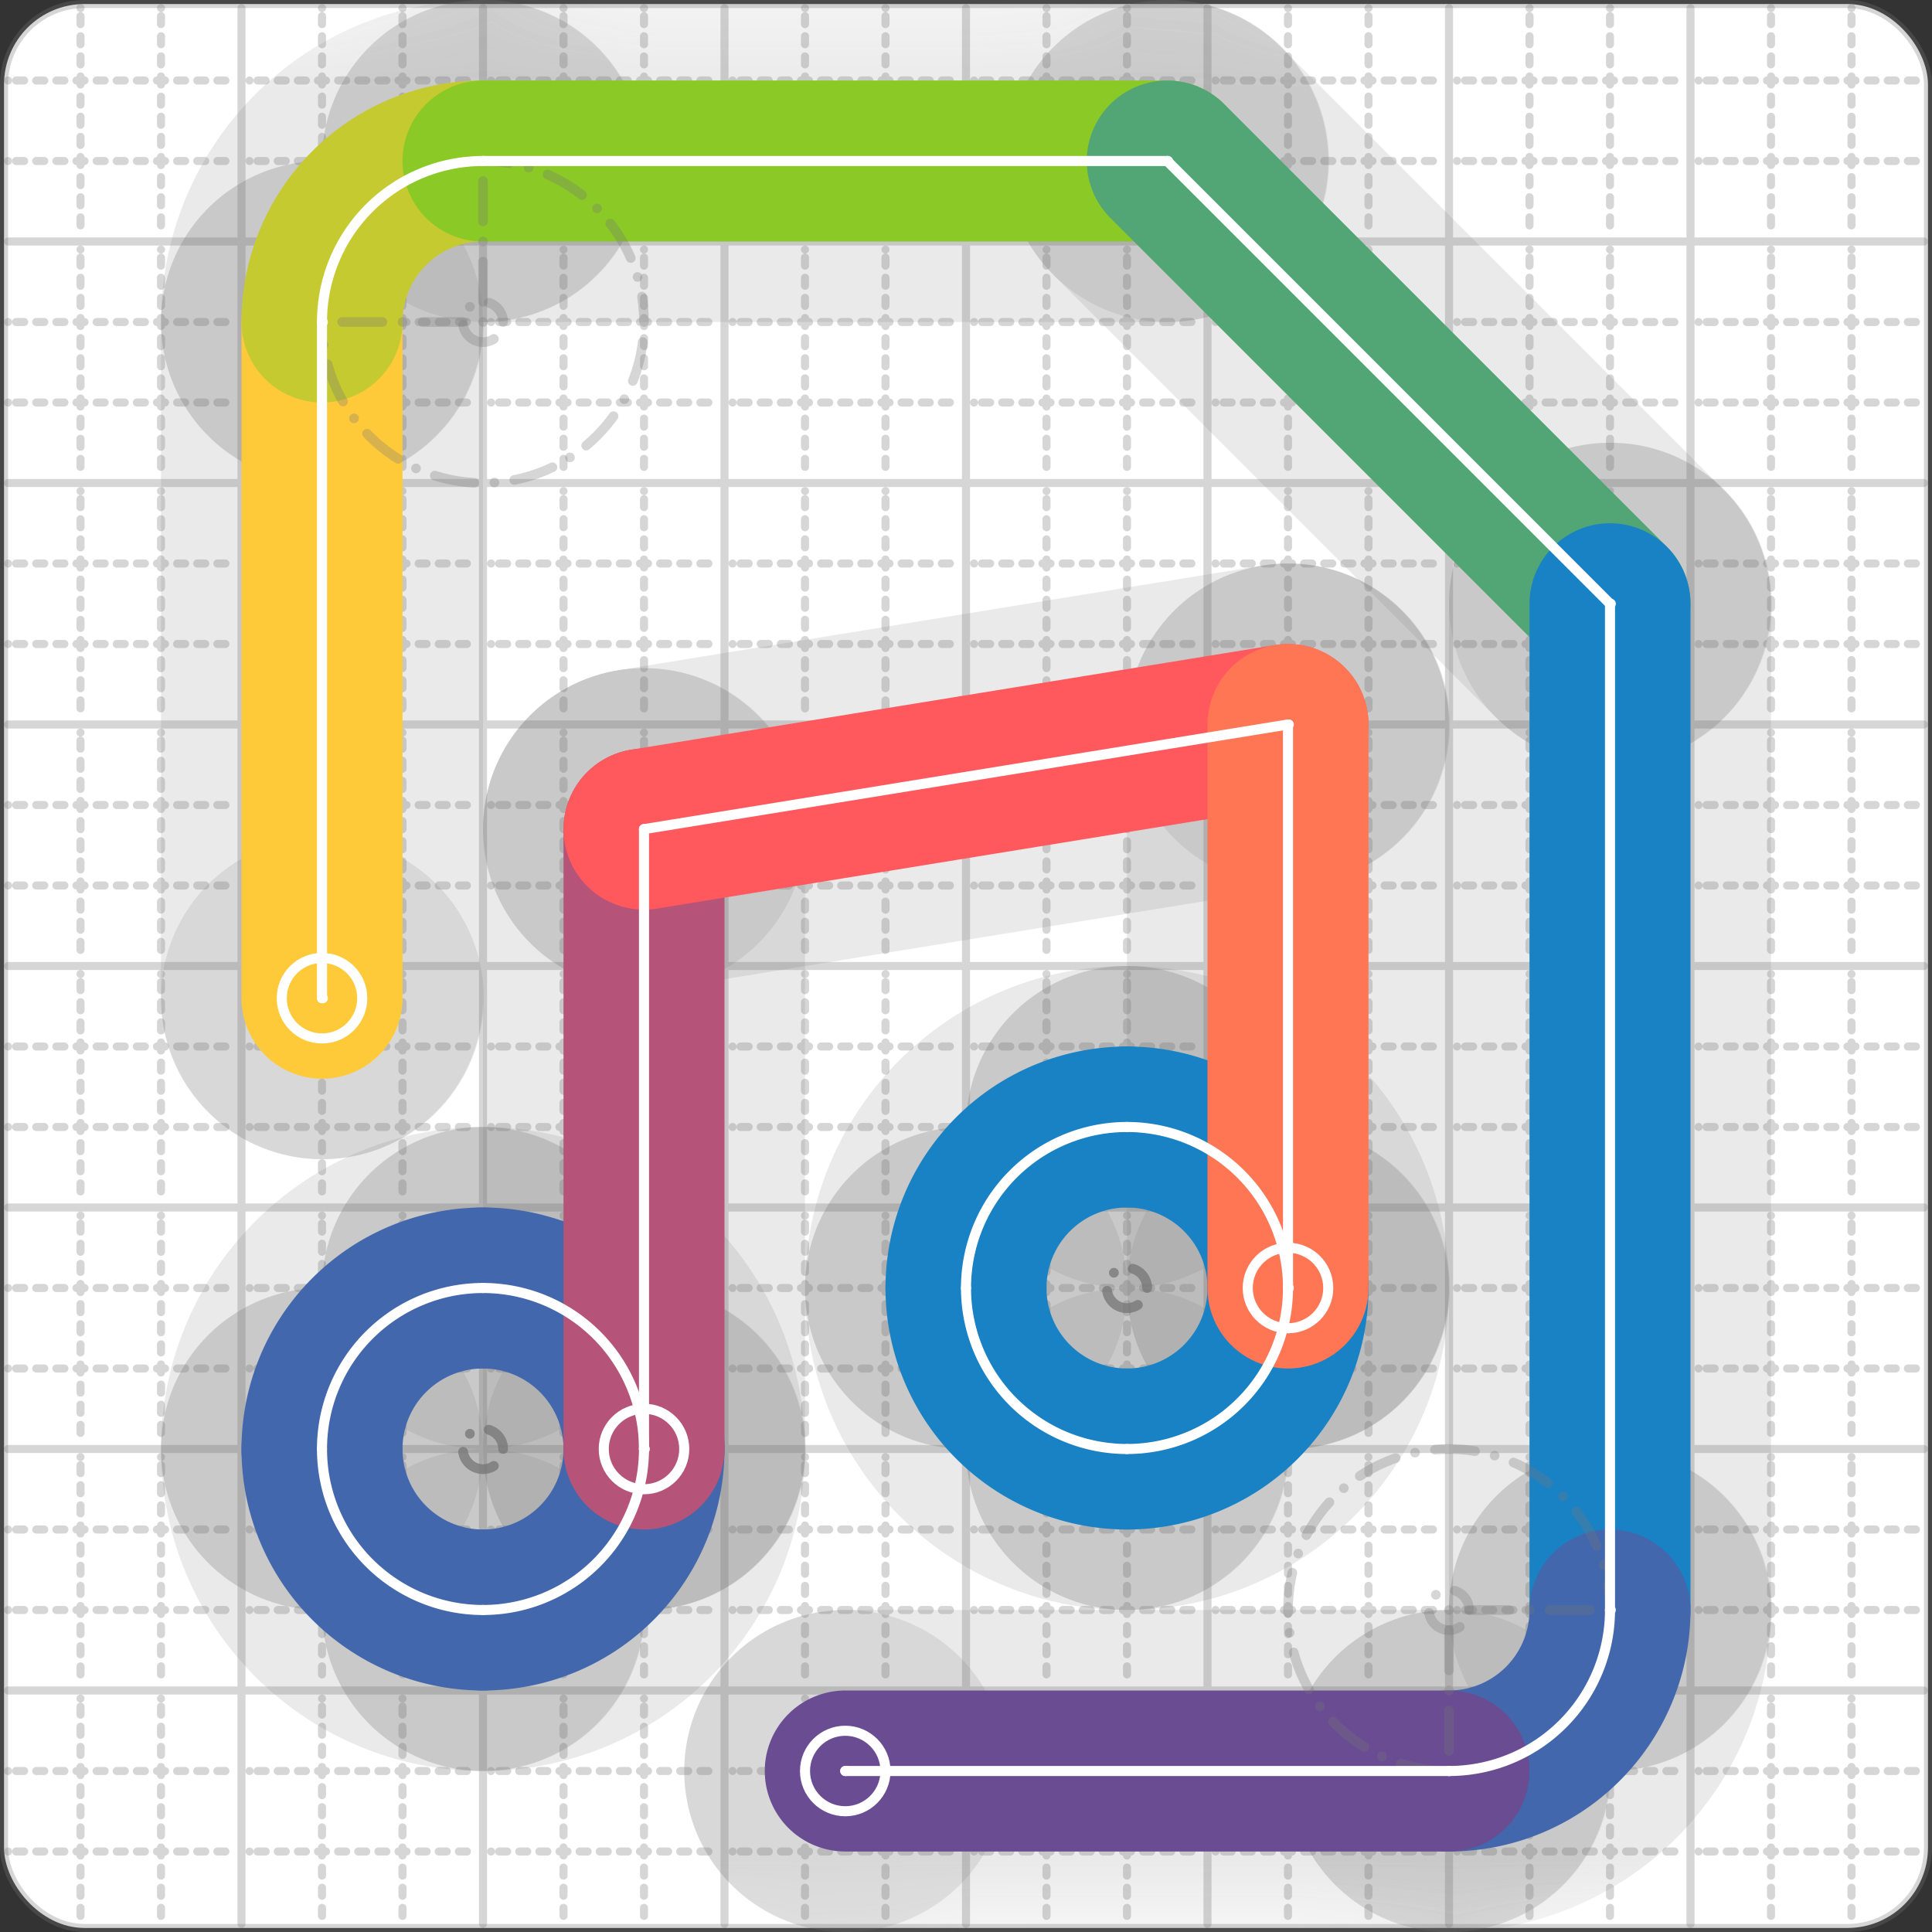 <svg xmlns="http://www.w3.org/2000/svg" width="24" height="24" viewBox="0 0 24 24" fill="none" stroke="currentColor" stroke-width="2" stroke-linecap="round" stroke-linejoin="round"><rect x="0" y="0" width="24" height="24" fill="#333333" stroke="none"/><style>
  @media screen and (prefers-color-scheme: light) {
    .svg-preview-grid-rect { fill: none }
  }
  @media screen and (prefers-color-scheme: dark) {
    .svg-preview-grid-rect { fill: none }
    .svg
    .svg-preview-grid-group,
    .svg-preview-radii-group,
    .svg-preview-shadow-mask-group,
    .svg-preview-shadow-group {
      stroke: #fff;
    }
  }
</style><g class="svg-preview-grid-group" stroke-linecap="butt" stroke-width="0.1" stroke="#777" stroke-opacity="0.3"><rect class="svg-preview-grid-rect" width="23.9" height="23.9" x="0.05" y="0.05" rx="1" fill="#fff"></rect><path stroke-dasharray="0 0.1 0.1 0.15 0.1 0.15 0.1 0.15 0.1 0.15 0.1 0.15 0.1 0.15 0.1 0.15 0.1 0.15 0.1 0.15 0.1 0.15 0.1 0.15 0 0.15" stroke-width="0.1" d="M0.1 1h23.8M1 0.1v23.8M0.1 2h23.8M2 0.1v23.8M0.1 4h23.8M4 0.1v23.8M0.1 5h23.8M5 0.1v23.8M0.1 7h23.8M7 0.1v23.8M0.1 8h23.8M8 0.1v23.8M0.1 10h23.8M10 0.1v23.8M0.1 11h23.8M11 0.1v23.8M0.1 13h23.8M13 0.1v23.8M0.1 14h23.8M14 0.1v23.8M0.1 16h23.8M16 0.1v23.8M0.1 17h23.8M17 0.1v23.8M0.1 19h23.8M19 0.1v23.8M0.1 20h23.8M20 0.1v23.8M0.1 22h23.8M22 0.1v23.8M0.1 23h23.8M23 0.1v23.8"></path><path d="M0.1 3h23.8M3 0.1v23.8M0.1 6h23.8M6 0.1v23.8M0.1 9h23.8M9 0.1v23.8M0.1 12h23.8M12 0.1v23.8M0.1 15h23.8M15 0.1v23.8M0.1 18h23.8M18 0.1v23.8M0.1 21h23.8M21 0.1v23.8"></path></g><g class="svg-preview-shadow-mask-group" stroke-width="4" stroke="#777" stroke-opacity="0.15"><mask id="svg-preview-shadow-mask-0" maskUnits="userSpaceOnUse" stroke-opacity="1" stroke-width="4" stroke="#000"><rect x="0" y="0" width="24" height="24" fill="#fff" stroke="none" rx="1"></rect><path d="M14 14h.01M16 16h.01M14 18h.01M12 16h.01"></path></mask><mask id="svg-preview-shadow-mask-1" maskUnits="userSpaceOnUse" stroke-opacity="1" stroke-width="4" stroke="#000"><rect x="0" y="0" width="24" height="24" fill="#fff" stroke="none" rx="1"></rect><path d="M6 16h.01M8 18h.01M6 20h.01M4 18h.01"></path></mask><mask id="svg-preview-shadow-mask-2" maskUnits="userSpaceOnUse" stroke-opacity="1" stroke-width="4" stroke="#000"><rect x="0" y="0" width="24" height="24" fill="#fff" stroke="none" rx="1"></rect><path d="M4 12.4h.01M4 4h.01M6 2h.01M14.5 2h.01M20 7.5h.01M20 20h.01M18 22h.01M10.5 22h.01"></path></mask><mask id="svg-preview-shadow-mask-3" maskUnits="userSpaceOnUse" stroke-opacity="1" stroke-width="4" stroke="#000"><rect x="0" y="0" width="24" height="24" fill="#fff" stroke="none" rx="1"></rect><path d="M8 18h.01M8 10.3h.01M16 9h.01M16 16h.01"></path></mask></g><g class="svg-preview-shadow-group" stroke-width="4" stroke="#777" stroke-opacity="0.15"><path mask="url(#svg-preview-shadow-mask-0)" d="M 14 14 A2 2 0 0 1 16 16"></path><path mask="url(#svg-preview-shadow-mask-0)" d="M 16 16 A2 2 0 0 1 14 18"></path><path mask="url(#svg-preview-shadow-mask-0)" d="M 14 18 A2 2 0 0 1 12 16"></path><path mask="url(#svg-preview-shadow-mask-0)" d="M 12 16 A2 2 0 0 1 14 14"></path><path mask="url(#svg-preview-shadow-mask-1)" d="M 6 16 A2 2 0 0 1 8 18"></path><path mask="url(#svg-preview-shadow-mask-1)" d="M 8 18 A2 2 0 0 1 6 20"></path><path mask="url(#svg-preview-shadow-mask-1)" d="M 6 20 A2 2 0 0 1 4 18"></path><path mask="url(#svg-preview-shadow-mask-1)" d="M 4 18 A2 2 0 0 1 6 16"></path><path mask="url(#svg-preview-shadow-mask-2)" d="M 4 12.4 L 4 4"></path><path mask="url(#svg-preview-shadow-mask-2)" d="M 4 4 A2 2 0 0 1 6 2"></path><path mask="url(#svg-preview-shadow-mask-2)" d="M 6 2 L 14.5 2"></path><path mask="url(#svg-preview-shadow-mask-2)" d="M 14.5 2 L 20 7.5"></path><path mask="url(#svg-preview-shadow-mask-2)" d="M 20 7.5 L 20 20"></path><path mask="url(#svg-preview-shadow-mask-2)" d="M 20 20 A2 2 0 0 1 18 22"></path><path mask="url(#svg-preview-shadow-mask-2)" d="M 18 22 L 10.5 22"></path><path mask="url(#svg-preview-shadow-mask-3)" d="M 8 18 L 8 10.3"></path><path mask="url(#svg-preview-shadow-mask-3)" d="M 8 10.3 L 16 9"></path><path mask="url(#svg-preview-shadow-mask-3)" d="M 16 9 L 16 16"></path><path d="M14 14h.01M16 16h.01M14 18h.01M12 16h.01M6 16h.01M8 18h.01M6 20h.01M4 18h.01M4 12.4h.01M4 4h.01M6 2h.01M14.5 2h.01M20 7.5h.01M20 20h.01M18 22h.01M10.5 22h.01M8 10.3h.01M16 9h.01"></path></g><g class="svg-preview-handles-group" stroke-width="0.12" stroke="#777" stroke-opacity="0.6"></g><g class="svg-preview-colored-path-group"><path d="M 14 14 A2 2 0 0 1 16 16" stroke="#1982c4"></path><path d="M 16 16 A2 2 0 0 1 14 18" stroke="#1982c4"></path><path d="M 14 18 A2 2 0 0 1 12 16" stroke="#1982c4"></path><path d="M 12 16 A2 2 0 0 1 14 14" stroke="#1982c4"></path><path d="M 6 16 A2 2 0 0 1 8 18" stroke="#4267AC"></path><path d="M 8 18 A2 2 0 0 1 6 20" stroke="#4267AC"></path><path d="M 6 20 A2 2 0 0 1 4 18" stroke="#4267AC"></path><path d="M 4 18 A2 2 0 0 1 6 16" stroke="#4267AC"></path><path d="M 4 12.4 L 4 4" stroke="#ffca3a"></path><path d="M 4 4 A2 2 0 0 1 6 2" stroke="#C5CA30"></path><path d="M 6 2 L 14.5 2" stroke="#8ac926"></path><path d="M 14.5 2 L 20 7.5" stroke="#52A675"></path><path d="M 20 7.5 L 20 20" stroke="#1982c4"></path><path d="M 20 20 A2 2 0 0 1 18 22" stroke="#4267AC"></path><path d="M 18 22 L 10.5 22" stroke="#6a4c93"></path><path d="M 8 18 L 8 10.3" stroke="#B55379"></path><path d="M 8 10.3 L 16 9" stroke="#FF595E"></path><path d="M 16 9 L 16 16" stroke="#FF7655"></path></g><g class="svg-preview-radii-group" stroke-width="0.12" stroke-dasharray="0 0.25 0.25" stroke="#777" stroke-opacity="0.3"><circle cy="16" cx="14" r="0.25" stroke-dasharray="0"></circle><circle cy="16" cx="14" r="2"></circle><circle cy="16" cx="14" r="0.25" stroke-dasharray="0"></circle><circle cy="16" cx="14" r="2"></circle><circle cy="16" cx="14" r="0.25" stroke-dasharray="0"></circle><circle cy="16" cx="14" r="2"></circle><circle cy="16" cx="14" r="0.25" stroke-dasharray="0"></circle><circle cy="16" cx="14" r="2"></circle><circle cy="18" cx="6" r="0.25" stroke-dasharray="0"></circle><circle cy="18" cx="6" r="2"></circle><circle cy="18" cx="6" r="0.25" stroke-dasharray="0"></circle><circle cy="18" cx="6" r="2"></circle><circle cy="18" cx="6" r="0.25" stroke-dasharray="0"></circle><circle cy="18" cx="6" r="2"></circle><circle cy="18" cx="6" r="0.25" stroke-dasharray="0"></circle><circle cy="18" cx="6" r="2"></circle><path d="M4 4 6 4 6 2"></path><circle cy="4" cx="6" r="0.25" stroke-dasharray="0"></circle><circle cy="4" cx="6" r="2"></circle><path d="M20 20 18 20 18 22"></path><circle cy="20" cx="18" r="0.25" stroke-dasharray="0"></circle><circle cy="20" cx="18" r="2"></circle></g><g class="svg-preview-control-path-marker-mask-group" stroke-width="1" stroke="#000"><mask id="svg-preview-control-path-marker-mask-8" maskUnits="userSpaceOnUse"><rect x="0" y="0" width="24" height="24" fill="#fff" stroke="none" rx="1"></rect><path d="M4 12.4h.01"></path><path d="M4 4h.01"></path></mask><mask id="svg-preview-control-path-marker-mask-9" maskUnits="userSpaceOnUse"><rect x="0" y="0" width="24" height="24" fill="#fff" stroke="none" rx="1"></rect><path d="M4 4h.01"></path><path d="M6 2h.01"></path></mask><mask id="svg-preview-control-path-marker-mask-10" maskUnits="userSpaceOnUse"><rect x="0" y="0" width="24" height="24" fill="#fff" stroke="none" rx="1"></rect><path d="M6 2h.01"></path><path d="M14.5 2h.01"></path></mask><mask id="svg-preview-control-path-marker-mask-11" maskUnits="userSpaceOnUse"><rect x="0" y="0" width="24" height="24" fill="#fff" stroke="none" rx="1"></rect><path d="M14.5 2h.01"></path><path d="M20 7.5h.01"></path></mask><mask id="svg-preview-control-path-marker-mask-12" maskUnits="userSpaceOnUse"><rect x="0" y="0" width="24" height="24" fill="#fff" stroke="none" rx="1"></rect><path d="M20 7.5h.01"></path><path d="M20 20h.01"></path></mask><mask id="svg-preview-control-path-marker-mask-13" maskUnits="userSpaceOnUse"><rect x="0" y="0" width="24" height="24" fill="#fff" stroke="none" rx="1"></rect><path d="M20 20h.01"></path><path d="M18 22h.01"></path></mask><mask id="svg-preview-control-path-marker-mask-14" maskUnits="userSpaceOnUse"><rect x="0" y="0" width="24" height="24" fill="#fff" stroke="none" rx="1"></rect><path d="M18 22h.01"></path><path d="M10.5 22h.01"></path></mask><mask id="svg-preview-control-path-marker-mask-15" maskUnits="userSpaceOnUse"><rect x="0" y="0" width="24" height="24" fill="#fff" stroke="none" rx="1"></rect><path d="M8 18h.01"></path><path d="M8 10.3h.01"></path></mask><mask id="svg-preview-control-path-marker-mask-16" maskUnits="userSpaceOnUse"><rect x="0" y="0" width="24" height="24" fill="#fff" stroke="none" rx="1"></rect><path d="M8 10.3h.01"></path><path d="M16 9h.01"></path></mask><mask id="svg-preview-control-path-marker-mask-17" maskUnits="userSpaceOnUse"><rect x="0" y="0" width="24" height="24" fill="#fff" stroke="none" rx="1"></rect><path d="M16 9h.01"></path><path d="M16 16h.01"></path></mask></g><g class="svg-preview-control-path-group" stroke="#fff" stroke-width="0.125"><path d="M 14 14 A2 2 0 0 1 16 16"></path><path d="M 16 16 A2 2 0 0 1 14 18"></path><path d="M 14 18 A2 2 0 0 1 12 16"></path><path d="M 12 16 A2 2 0 0 1 14 14"></path><path d="M 6 16 A2 2 0 0 1 8 18"></path><path d="M 8 18 A2 2 0 0 1 6 20"></path><path d="M 6 20 A2 2 0 0 1 4 18"></path><path d="M 4 18 A2 2 0 0 1 6 16"></path><path mask="url(#svg-preview-control-path-marker-mask-8)" d="M 4 12.4 L 4 4"></path><path mask="url(#svg-preview-control-path-marker-mask-9)" d="M 4 4 A2 2 0 0 1 6 2"></path><path mask="url(#svg-preview-control-path-marker-mask-10)" d="M 6 2 L 14.5 2"></path><path mask="url(#svg-preview-control-path-marker-mask-11)" d="M 14.5 2 L 20 7.5"></path><path mask="url(#svg-preview-control-path-marker-mask-12)" d="M 20 7.5 L 20 20"></path><path mask="url(#svg-preview-control-path-marker-mask-13)" d="M 20 20 A2 2 0 0 1 18 22"></path><path mask="url(#svg-preview-control-path-marker-mask-14)" d="M 18 22 L 10.5 22"></path><path mask="url(#svg-preview-control-path-marker-mask-15)" d="M 8 18 L 8 10.3"></path><path mask="url(#svg-preview-control-path-marker-mask-16)" d="M 8 10.3 L 16 9"></path><path mask="url(#svg-preview-control-path-marker-mask-17)" d="M 16 9 L 16 16"></path></g><g class="svg-preview-control-path-marker-group" stroke="#fff" stroke-width="0.125"><path d="M4 12.4h.01M4 4h.01M4 4h.01M6 2h.01M6 2h.01M14.5 2h.01M14.5 2h.01M20 7.5h.01M20 7.5h.01M20 20h.01M20 20h.01M18 22h.01M18 22h.01M10.5 22h.01M8 18h.01M8 10.3h.01M8 10.3h.01M16 9h.01M16 9h.01M16 16h.01"></path><circle cx="4" cy="12.4" r="0.5"></circle><circle cx="10.5" cy="22" r="0.5"></circle><circle cx="8" cy="18" r="0.5"></circle><circle cx="16" cy="16" r="0.5"></circle></g><g class="svg-preview-handles-group" stroke-width="0.12" stroke="#FFF" stroke-opacity="0.3"></g></svg>